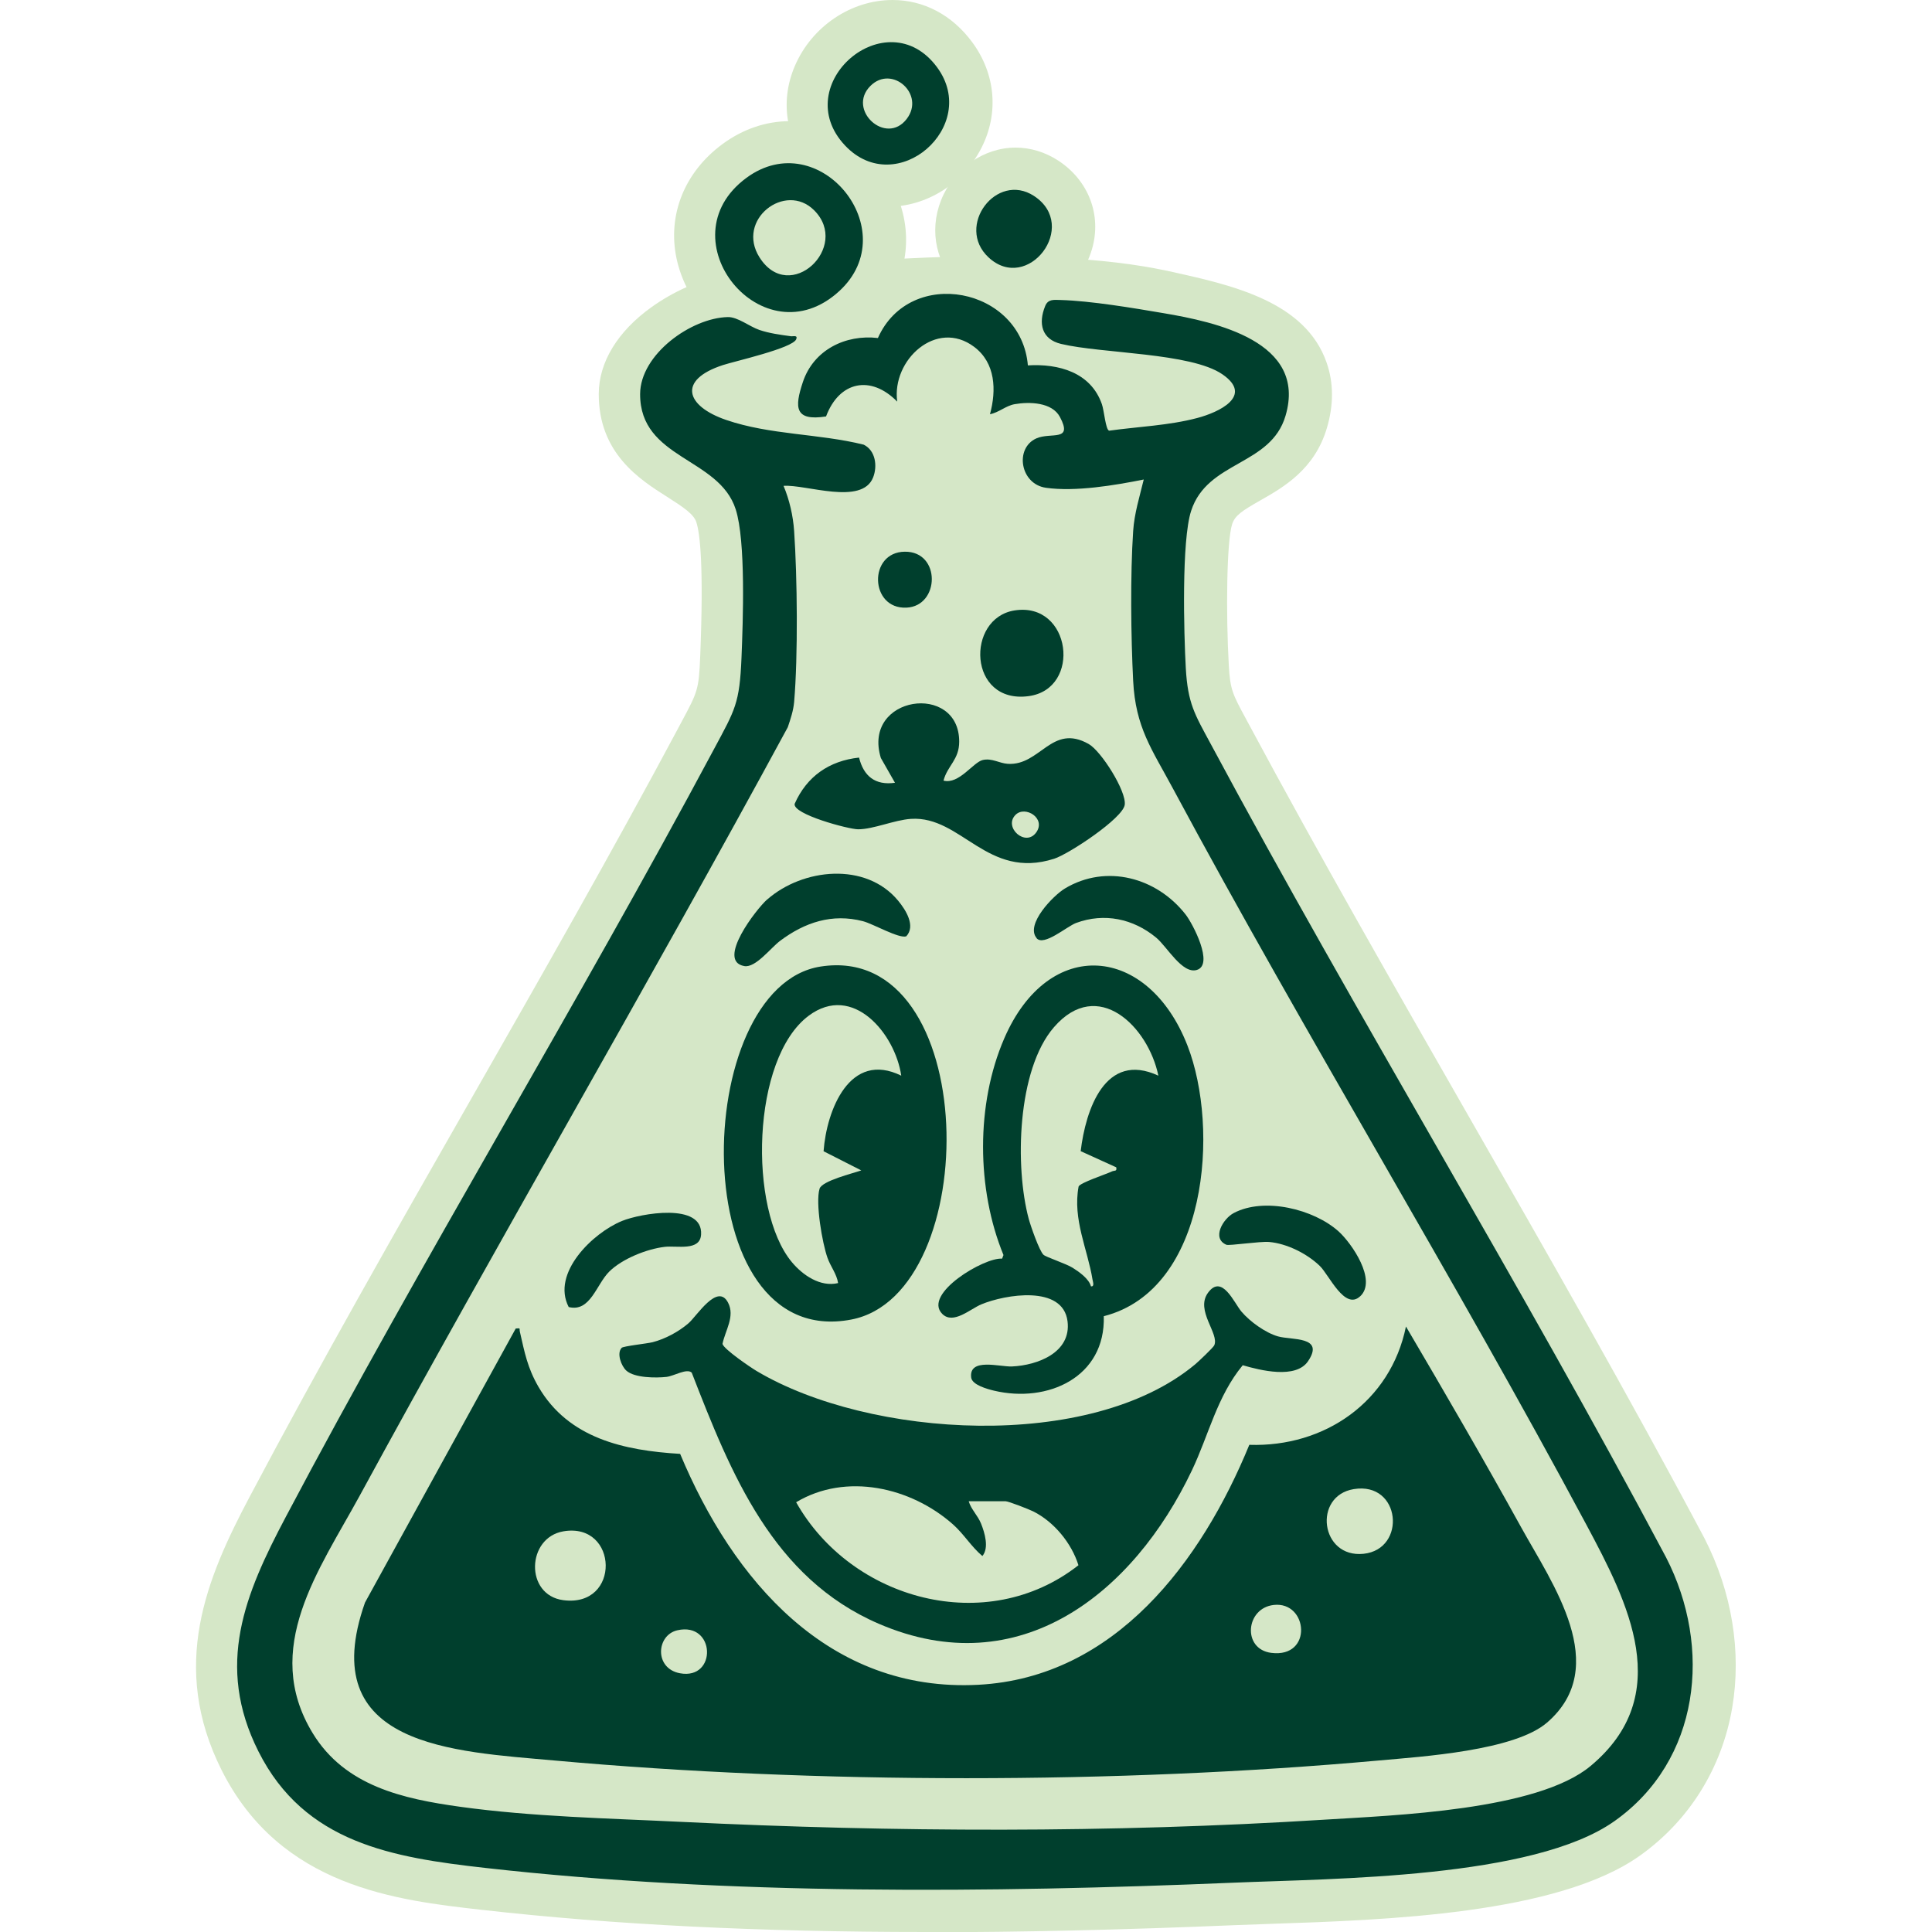 <?xml version="1.0" encoding="UTF-8"?>
<svg xmlns="http://www.w3.org/2000/svg" id="Layer_1" data-name="Layer 1" viewBox="0 0 250 250">
  <defs>
    <style>
      .cls-1 {
        fill: #003f2d;
      }

      .cls-2 {
        fill: #d5e7c7;
      }
    </style>
  </defs>
  <g>
    <path class="cls-2" d="M119.83,250c-21.61,0-40.42-.94-57.51-2.87-10.98-1.24-26.02-2.93-33.63-18.05-6.79-13.51-1.95-24.88,3.6-35.37,9.21-17.4,19.12-34.78,28.71-51.57,8.92-15.63,18.15-31.79,26.74-47.88l.42-.79c2.14-3.99,2.27-4.23,2.45-8.61.46-11.58-.02-15.79-.5-17.28-.33-1.04-1.65-1.93-3.77-3.28-3.54-2.24-8.88-5.62-8.86-13.33.01-4.1,2.44-8.09,6.83-11.23,1.41-1.01,2.96-1.89,4.53-2.59-.58-1.17-1.02-2.42-1.3-3.72-1.18-5.64,1.04-11.16,5.94-14.78,2.63-1.94,5.64-2.97,8.69-2.97,6.07,0,11.71,4.01,14.05,9.99,1.01,2.58,1.26,5.25.82,7.79,4.07-.21,7.83-.31,11.41-.31,3.16,0,6.17.08,9.2.25,7.09.39,11.31,1.18,14.2,1.82,7.61,1.7,17.08,3.81,19.82,11.72.9,2.59.92,5.42.04,8.41-1.58,5.4-5.65,7.71-8.62,9.4-2.36,1.34-3.28,1.95-3.65,3.07-.71,2.21-.82,11.5-.43,18.33.17,3.09.52,3.73,2.18,6.8l.42.78c9.11,16.98,18.88,34.02,28.32,50.51,10.22,17.83,20.78,36.27,30.6,54.76l.03.06c3.54,6.89,4.82,14.67,3.59,21.9-1.33,7.85-5.59,14.66-11.99,19.19-10.68,7.55-32.86,8.3-47.53,8.79-1.69.06-3.28.11-4.69.17-14.8.62-27.93.92-40.13.92h0Z"></path>
    <path class="cls-2" d="M215.73,201.53c-18.84-35.5-39.92-69.84-58.91-105.24-2.07-3.86-2.98-5.23-3.24-9.85-.25-4.5-.56-16.47.69-20.33,2.11-6.51,10.31-5.8,12.22-12.32.58-1.98.54-3.66.04-5.08-1.71-4.93-8.67-6.58-15.85-8.18-3.07-.69-7.04-1.36-13.31-1.7-5.96-.32-13.07-.38-22.89.23-3.02.19-5.67.34-8.71.6,1.01-.44,2.02-1.1,3.01-2.01,8.52-7.86-2.63-21.57-12.04-14.63-7.76,5.72-3.14,15.6,3.75,17.15-1.5.17-3.13.36-4.95.6-4.68.61-12.57,5.04-12.59,10.2-.03,8.44,10.19,8.16,12.37,14.92,1.33,4.12.94,14.48.75,19.17-.24,5.96-.84,6.77-3.51,11.76-17.86,33.44-37.72,65.91-55.45,99.43-5.3,10.03-9.16,19.2-3.55,30.36,5.97,11.88,17.38,13.73,29.36,15.08,31.36,3.54,65.28,3.24,96.8,1.92,13.01-.55,38.8-.53,49.3-7.96,11.11-7.86,12.68-22.48,6.69-34.13ZM98.45,33.32c-3.11-4.89,3.33-9.84,7.07-6.11,4.75,4.75-3.17,12.24-7.07,6.11Z"></path>
    <path class="cls-2" d="M114.89,26.76c-3.48,0-6.79-1.48-9.34-4.17-3.77-3.98-4.77-9.24-2.69-14.07,2.19-5.1,7.27-8.52,12.63-8.52,4.05,0,7.72,1.94,10.32,5.47,3.01,4.08,3.46,9.17,1.21,13.62-2.35,4.66-7.11,7.66-12.13,7.66Z"></path>
    <path class="cls-2" d="M109.52,18.84c-7.46-7.89,5.4-18.95,11.9-10.13,5.62,7.63-5.24,17.16-11.9,10.13ZM112.79,11.12c-3.09,3.09,2.01,7.77,4.69,4.28,2.45-3.18-1.89-7.08-4.69-4.28Z"></path>
    <path class="cls-2" d="M131.24,40.12c-2.54,0-4.93-.98-6.92-2.85-3.17-2.97-4.14-7.32-2.55-11.35,1.61-4.08,5.49-6.82,9.65-6.82,1.92,0,3.82.58,5.5,1.67,3.96,2.58,5.68,7.1,4.37,11.51-1.37,4.61-5.5,7.83-10.05,7.83Z"></path>
    <path class="cls-2" d="M128.06,33.29c-4.28-4.02,1.04-11.09,5.89-7.94,5.95,3.88-.82,12.69-5.89,7.94Z"></path>
  </g>
  <g>
    <path class="cls-1" d="M133,47.28c4-.24,8.14.9,9.58,5.01.3.84.48,3.31.94,3.44,3.74-.52,7.74-.67,11.4-1.64,2.78-.73,7.35-2.85,3.25-5.66s-15.57-2.66-20.88-3.93c-2.49-.6-2.97-2.64-2.04-4.91.37-.91,1.13-.79,1.98-.77,3.91.11,9.37,1.03,13.31,1.7,6.75,1.14,18.63,3.67,15.81,13.27-1.91,6.52-10.11,5.8-12.22,12.32-1.25,3.86-.94,15.82-.69,20.33.26,4.62,1.16,5.99,3.24,9.85,18.99,35.4,40.07,69.74,58.91,105.24,5.99,11.65,4.42,26.28-6.69,34.13-10.5,7.43-36.29,7.41-49.3,7.96-31.52,1.32-65.44,1.63-96.8-1.91-11.99-1.35-23.39-3.2-29.36-15.08-5.61-11.16-1.76-20.33,3.55-30.36,17.72-33.52,37.58-65.99,55.45-99.43,2.67-4.99,3.27-5.8,3.51-11.76.19-4.69.57-15.05-.75-19.17-2.17-6.76-12.39-6.48-12.37-14.92.02-5.15,6.63-9.86,11.35-9.96,1.27-.03,2.79,1.22,4.07,1.66s2.7.63,4.09.82c.28.04.92-.19.69.39-.47,1.16-7.95,2.84-9.48,3.34-5.92,1.93-4.81,5.31.41,7.1,5.72,1.96,11.96,1.75,17.8,3.2,1.54.75,1.8,2.78,1.22,4.24-1.44,3.66-8.69.88-11.59,1.09.76,1.8,1.24,3.89,1.37,5.85.41,5.98.51,16.2,0,22.11-.1,1.14-.46,2.2-.82,3.27-18.08,33.37-37.27,66.14-55.41,99.47-5.21,9.56-12.74,19.74-6.07,30.7,4.17,6.85,11.67,8.5,19.1,9.53,9.34,1.29,19.16,1.49,28.59,1.95,27.65,1.34,55.47,1.45,83.17-.28,9.07-.57,27.59-1.19,34.5-6.95,10.99-9.16,4.85-21.13-.5-31.14-17.18-32.11-36.31-63.25-53.54-95.34-2.74-5.11-4.84-7.89-5.15-13.94-.29-5.73-.38-13.7,0-19.38.15-2.29.84-4.47,1.37-6.67-3.75.75-8.85,1.61-12.65,1.07-3.35-.47-4.08-5.12-1.25-6.39,1.89-.84,4.79.49,3.05-2.78-1.02-1.91-3.95-1.98-5.85-1.65-1.15.2-2.06,1.09-3.2,1.3.85-3.1.73-6.64-2.05-8.72-4.87-3.66-10.69,1.71-9.95,7.09-3.41-3.48-7.5-2.65-9.21,1.92-4.07.63-4.1-1.15-3-4.45,1.38-4.15,5.5-6.19,9.71-5.7,4.16-9.35,18.58-6.57,19.41,3.58Z"></path>
    <path class="cls-1" d="M66.73,171.91c.72-.07.44-.01.54.41.62,2.71.98,4.67,2.41,7.14,3.89,6.68,11.1,8.24,18.33,8.67,6.83,16.36,19.23,30.9,38.58,29.88,17.72-.93,28.89-15.98,35.07-31.05,9.77.32,18.28-5.59,20.27-15.31,5.05,8.59,10.09,17.26,14.91,25.99,4.01,7.27,11.74,18.01,3.35,25.26-4.21,3.64-16.14,4.4-21.81,4.91-33.81,3.05-72.81,3.05-106.61,0-13.05-1.18-31.13-1.76-24.54-20.44l19.5-35.45ZM175.18,192.69c-5.32.87-4.33,8.96,1.27,8.37s4.84-9.37-1.27-8.37ZM72.92,198.15c-4.8.81-5.02,8.25-.04,8.91,7.49.99,7.16-10.1.04-8.91ZM164.82,207.68c-3.65.41-4.1,5.72-.32,6.2,5.42.69,4.77-6.7.32-6.2ZM87.64,210.96c-2.72.63-3,4.94.35,5.56,4.83.89,4.61-6.7-.35-5.56Z"></path>
    <path class="cls-1" d="M80.42,174.42c.23-.24,3.27-.55,4.03-.74,1.63-.42,3.36-1.35,4.64-2.45,1.08-.93,3.76-5.28,5.12-2.67.93,1.78-.37,3.6-.72,5.34.17.69,3.63,3.04,4.42,3.51,14.59,8.68,43.15,10.48,56.75-.87.4-.33,2.33-2.16,2.46-2.45.7-1.51-2.48-4.5-.81-6.8,1.82-2.51,3.38,1.32,4.35,2.45,1.09,1.28,3.1,2.73,4.72,3.19,1.74.5,6.09-.06,3.88,3.21-1.58,2.34-6.19,1.18-8.45.52-3.32,4.01-4.39,9.01-6.58,13.61-7.56,15.89-22.28,27.69-40.5,19.85-13.76-5.92-19.15-19.45-24.22-32.5-.64-.6-2.29.44-3.27.55-1.37.15-4.14.14-5.19-.81-.66-.59-1.28-2.26-.61-2.94ZM125.35,194.26c.31,1.06,1.18,1.84,1.6,2.9.47,1.17,1.06,3.13.17,4.19-1.44-1.21-2.39-2.84-3.81-4.1-5.42-4.8-13.83-6.74-20.29-2.86,7.16,12.69,24.67,17.46,36.53,8.15-.89-2.86-3.16-5.62-5.84-6.96-.51-.26-3.22-1.32-3.59-1.32h-4.77Z"></path>
    <path class="cls-1" d="M142.83,170.3c.24,7.92-7.26,11.3-14.21,9.65-.87-.21-2.83-.74-2.95-1.7-.31-2.6,3.71-1.36,5.28-1.43,3.33-.15,7.69-1.81,7.19-5.84-.59-4.75-8.07-3.48-11.15-2.2-1.43.59-3.64,2.66-5.06,1.24-2.57-2.58,5.45-7.35,7.74-7.15l.18-.47c-3.5-8.52-3.58-19.53.1-28.03,5.76-13.31,18.63-12.11,23.71.93,4.17,10.71,2.63,31.56-10.81,35.01ZM149.89,139.18c-1.31-6.33-7.82-12.81-13.5-6.27-4.79,5.51-5.08,18.1-3.27,24.82.24.89,1.36,4.13,1.91,4.64.32.3,2.93,1.15,3.77,1.68s2.1,1.41,2.37,2.4c.49.07.25-.59.2-.88-.63-3.91-2.59-7.79-1.8-12.03.17-.49,3.58-1.6,4.32-1.96.32-.15.67.04.55-.53l-4.6-2.09c.64-5.36,3.17-12.97,10.05-9.77Z"></path>
    <path class="cls-1" d="M106.19,125.07c20.82-3.24,21.19,42.39,3.96,45.68-21.72,4.15-20.86-43.05-3.96-45.68ZM116.62,139.18c-.79-5.4-6.24-12.02-11.97-7.75-7.41,5.52-7.85,25.06-2.2,31.87,1.41,1.7,3.69,3.28,6,2.73-.18-1.19-.97-2.13-1.37-3.26-.68-1.91-1.58-7.12-1.03-8.95.31-1.02,4.33-1.99,5.4-2.37l-4.88-2.48c.39-5.32,3.39-13.05,10.05-9.78Z"></path>
    <path class="cls-1" d="M122.08,101.01c2.03.53,3.85-2.4,5.11-2.67,1.18-.26,2.12.43,3.22.5,4.21.26,5.68-5.27,10.46-2.57,1.63.92,4.91,6.12,4.67,7.87s-7.25,6.38-9.13,6.98c-8.67,2.77-11.99-5.57-18.52-5.16-2.16.14-4.86,1.35-6.85,1.35-1.22,0-8.51-1.95-8.21-3.3,1.57-3.55,4.47-5.56,8.33-5.98.6,2.42,2.1,3.62,4.65,3.26l-1.83-3.21c-2.46-8.08,10.15-9.83,10.14-2.11,0,2.35-1.51,3.08-2.03,5.04ZM131.41,105.44c-1.6,1.6,1.29,4.22,2.68,2.27,1.3-1.83-1.44-3.51-2.68-2.27Z"></path>
    <path class="cls-1" d="M108.62,37.65c-9.86,9.09-22.75-6.73-12.04-14.63,9.41-6.94,20.56,6.77,12.04,14.63ZM105.35,27.21c-3.73-3.73-10.17,1.22-7.06,6.11,3.9,6.13,11.81-1.36,7.06-6.11Z"></path>
    <path class="cls-1" d="M109.36,18.84c-7.46-7.89,5.4-18.95,11.9-10.13,5.62,7.63-5.24,17.16-11.9,10.13ZM112.63,11.12c-3.09,3.09,2.01,7.77,4.69,4.28,2.45-3.18-1.89-7.08-4.69-4.28Z"></path>
    <path class="cls-1" d="M99.28,116.39c4.6-4.03,12.75-4.9,16.94.16.99,1.2,2.3,3.27,1.05,4.61-.95.32-4.29-1.62-5.61-1.96-3.98-1.03-7.52.15-10.71,2.54-1.22.91-3.17,3.52-4.63,3.27-3.69-.63,1.58-7.42,2.95-8.62Z"></path>
    <path class="cls-1" d="M134.14,121.39c-1.5-1.76,2.16-5.52,3.66-6.42,5.35-3.21,11.89-1.42,15.62,3.37.93,1.19,3.7,6.49,1.45,7.17-1.89.57-3.85-3.01-5.26-4.18-2.96-2.45-6.71-3.25-10.36-1.9-1.21.45-4.18,3.07-5.12,1.97Z"></path>
    <path class="cls-1" d="M176,167.74c-1.99,1.87-4.02-2.77-5.21-3.92-1.65-1.6-4.27-2.91-6.57-3.11-1.17-.1-5.17.51-5.53.36-1.93-.82-.44-3.36.95-4.1,3.94-2.09,10.36-.52,13.58,2.38,1.69,1.53,5,6.32,2.79,8.39Z"></path>
    <path class="cls-1" d="M131.28,78.99c7.36-1.16,8.74,10.17,1.82,11.09-7.84,1.05-8.16-10.09-1.82-11.09Z"></path>
    <path class="cls-1" d="M73.59,169.13c-2.28-4.4,3.14-9.61,6.9-11.14,2.38-.97,10.49-2.43,10.23,1.76-.13,2.18-3.12,1.41-4.69,1.59-2.32.27-5.49,1.53-7.18,3.19s-2.45,5.3-5.26,4.6Z"></path>
    <path class="cls-1" d="M127.9,33.29c-4.28-4.02,1.04-11.09,5.89-7.94,5.95,3.88-.82,12.69-5.89,7.94Z"></path>
    <path class="cls-1" d="M117.08,71.39c4.7-.05,4.55,7.05.21,7.24-4.76.21-4.96-7.19-.21-7.24Z"></path>
  </g>
</svg>
